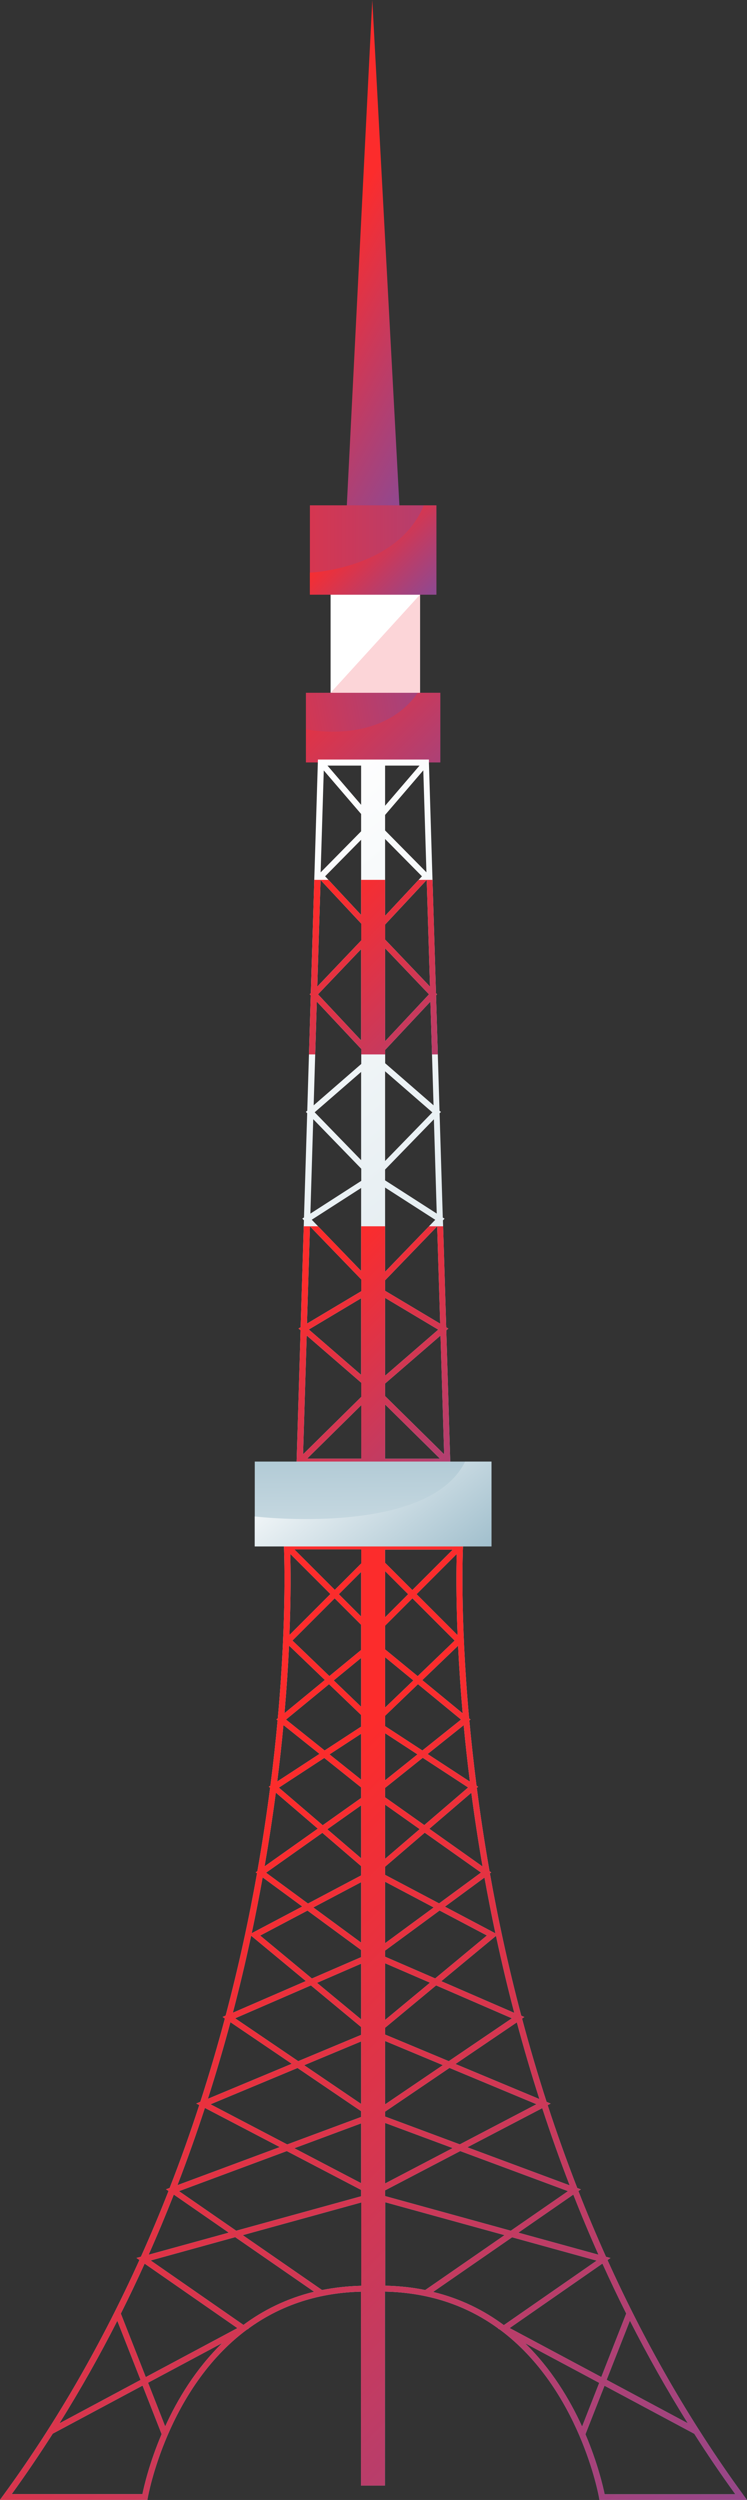 ﻿<?xml version="1.0" encoding="utf-8"?><svg id="_圖層_2" viewBox="0 0 105 351.16" xmlns="http://www.w3.org/2000/svg">
  <rect x="0" y="0" width="105" height="351.16" fill="#333333" stroke="none"/>
  <defs>
    <style>
      .cls-1 {
        fill: #fff;
      }

      .cls-2 {
        fill: #fcd5d8;
      }

      .cls-3 {
        fill: url(#_未命名漸層_16);
      }

      .cls-4 {
        fill: url(#_未命名漸層_18);
      }

      .cls-5 {
        fill: url(#_未命名漸層_18-4);
      }

      .cls-6 {
        fill: url(#_未命名漸層_18-3);
      }

      .cls-7 {
        fill: url(#_未命名漸層_18-2);
      }

      .cls-8 {
        fill: url(#_未命名漸層_18-7);
      }

      .cls-9 {
        fill: url(#_未命名漸層_18-8);
      }

      .cls-10 {
        fill: url(#_未命名漸層_18-6);
      }

      .cls-11 {
        fill: url(#_未命名漸層_18-5);
      }

      .cls-12 {
        fill: url(#_未命名漸層_16-3);
      }

      .cls-13 {
        fill: url(#_未命名漸層_16-2);
      }

      .cls-14 {
        clip-path: url(#clippath);
        fill: none;
      }
    </style>
    <linearGradient id="_未命名漸層_18" x1="28.4" y1="106.53" x2="67.91" y2="99.42" gradientUnits="userSpaceOnUse">
      <stop offset="0" stop-color="#fc2c2c" />
      <stop offset="1" stop-color="#8d4993" />
    </linearGradient>
    <linearGradient id="_未命名漸層_18-2" x1="24.05" y1="77.25" x2="79.81" y2="77.25" p3:href="#_未命名漸層_18" xmlns:p3="http://www.w3.org/1999/xlink" />
    <linearGradient id="_未命名漸層_18-3" x1="47.14" y1="33.61" x2="70.61" y2="46.62" p3:href="#_未命名漸層_18" xmlns:p3="http://www.w3.org/1999/xlink" />
    <linearGradient id="_未命名漸層_18-4" x1="49.06" y1="73.87" x2="60.05" y2="84.86" p3:href="#_未命名漸層_18" xmlns:p3="http://www.w3.org/1999/xlink" />
    <linearGradient id="_未命名漸層_18-5" x1="41.76" y1="91.52" x2="66.48" y2="116.24" p3:href="#_未命名漸層_18" xmlns:p3="http://www.w3.org/1999/xlink" />
    <linearGradient id="_未命名漸層_16" x1="-23.8" y1="161.48" x2="118.99" y2="339.96" gradientUnits="userSpaceOnUse">
      <stop offset="0" stop-color="#fff" />
      <stop offset="1" stop-color="#9ebdcb" />
    </linearGradient>
    <clipPath id="clippath">
      <path class="cls-3" d="m104.51,350.49c-7.81-10.69-14.08-21.88-19.12-33.03l.42-.29-.63-.17c-1.38-3.08-2.68-6.16-3.88-9.23l.35-.24-.51-.19c-1.52-3.91-2.91-7.8-4.16-11.64l.42-.22-.57-.24c-1.28-3.96-2.43-7.87-3.45-11.7l.32-.22-.43-.19c-1.85-6.97-3.29-13.68-4.41-19.98l.19-.14-.24-.17c-.72-4.09-1.31-8.01-1.79-11.7l.19-.16-.23-.15c-.41-3.23-.74-6.29-1.01-9.16l.17-.14-.2-.16c-1.31-14.54-.87-23.87-.86-24.13l.02-.44h-10.98v-11.07h9.18l-.57-18.86.29-.25-.3-.18-.46-15.02.23-.24-.25-.16-.45-14.64.19-.19-.2-.17-.49-16.19.15-.16-.16-.17-.99-32.4v-.41h-15.6l-1,32.8-.16.17.15.16-.49,16.19-.2.17.19.19-.45,14.64-.24.16.23.24-.46,15.02-.3.18.29.25-.57,18.86h9.07v11.07h-10.86l.02.44c.01.26.45,9.59-.86,24.13l-.2.16.17.14c-.26,2.86-.59,5.92-1.01,9.16l-.23.15.19.16c-.48,3.69-1.07,7.61-1.79,11.7l-.24.17.19.14c-1.12,6.3-2.56,13.01-4.41,19.98l-.43.19.32.22c-1.02,3.83-2.17,7.74-3.45,11.7l-.57.24.42.22c-1.25,3.84-2.63,7.73-4.16,11.64l-.51.19.35.24c-1.2,3.07-2.5,6.15-3.88,9.23l-.63.17.42.29c-5.04,11.15-11.31,22.34-19.12,33.03l-.49.67h20.73l.06-.35c.04-.21,2.74-15.26,13.92-23.57l.25-.13-.03-.02c4.07-2.96,9.26-5.02,15.82-5.18v27.24h3.37v-27.25c6.62.14,11.84,2.2,15.94,5.19l-.03.02.25.13c11.19,8.31,13.89,23.36,13.93,23.57l.06.35h20.73l-.49-.67Zm-7.84-10.11l-11.4-6.1,3.27-8.31c2.46,4.83,5.16,9.65,8.14,14.41Zm-8.64-15.42l-3.51,8.93-12.88-6.88,13.04-9.06c1.06,2.34,2.17,4.68,3.34,7.01Zm-3.9-8.25l-11.27-3.1,7.73-5.35c1.1,2.81,2.28,5.63,3.54,8.45Zm-37.09-92.2l3.72,3.72v3.53l-4.46,3.67-5.19-4.99,5.93-5.93Zm-6.36,5.17c.23-5.64.17-9.61.12-11.41l5.64,5.64-5.76,5.76Zm23.22.77l-5.19,4.99-4.58-3.76v-3.33l3.84-3.84,5.93,5.93Zm-5.34-6.53l5.64-5.64c-.05,1.79-.11,5.76.12,11.41l-5.76-5.76Zm-4.43,74.28l9.5,3.53-9.5,4.97v-8.5Zm0-.9v-.69l9.05-6.14,12.23,5.1-10.78,5.64-10.5-3.91Zm0-1.71v-8.9l8.12,3.39-8.12,5.51Zm0-9.81v-.95l7.17-5.95,10.65,4.62-8.87,6.02-8.96-3.74Zm0-2.05v-7.96l6.31,2.73-6.31,5.23Zm0-8.88v-.86l7.66-5.63,6.65,3.51-7.27,6.03-7.04-3.05Zm0-1.9v-8.63l6.83,3.61-6.83,5.02Zm0-9.59v-1.15l5.57-4.78,7.91,5.6-5.89,4.33-7.59-4.01Zm0-2.26v-7.61l4.86,3.44-4.86,4.17Zm0-8.64v-1.32l5.29-4.23,6.38,4.17-6.16,5.28-5.52-3.91Zm0-2.39v-6.61l4.55,2.97-4.55,3.64Zm0-7.61v-1.45l4.62-4.44,6.05,4.97-5.43,4.34-5.24-3.42Zm0-2.61v-7.07l3.97,3.26-3.97,3.81Zm0-12.68v-6.48l3.24,3.24-3.24,3.24Zm-3.37-.11l-3.13-3.13,3.13-3.13v6.26Zm0,5.81v6.87l-3.85-3.7,3.85-3.16Zm0,8.03v1.63l-5.13,3.35-5.43-4.34,6.05-4.97,4.51,4.33Zm0,2.64v6.44l-4.44-3.55,4.44-2.9Zm0,7.52v1.49l-5.4,3.83-6.16-5.28,6.38-4.17,5.18,4.14Zm0,2.52v7.44l-4.75-4.07,4.75-3.36Zm0,8.54v1.31l-7.47,3.95-5.89-4.33,7.91-5.6,5.45,4.68Zm0,2.26v8.49l-6.72-4.94,6.72-3.55Zm0,9.54v.99l-6.92,3-7.27-6.03,6.65-3.51,7.55,5.55Zm0,1.91v7.82l-6.2-5.13,6.2-2.69Zm0,8.91v1.09l-8.84,3.69-8.87-6.02,10.65-4.62,7.06,5.85Zm0,2.01v8.78l-8.01-5.44,8.01-3.34Zm0,9.8v.81l-10.39,3.86-10.78-5.64,12.23-5.1,8.94,6.07Zm0,1.71v8.4l-9.39-4.91,9.39-3.49Zm0,9.35v.89l-17.56,4.84-8.04-5.56,15.15-5.63,10.45,5.46Zm3.37.84h.03s-.03-.03-.03-.03v-.75l10.56-5.52,15.15,5.63-8.04,5.56-17.68-4.87v-.02Zm25.95-1.48l-14.39-5.35,10.53-5.5c1.17,3.58,2.45,7.21,3.86,10.85Zm-4.27-12.13l-11.79-4.92,8.63-5.85c.95,3.53,2,7.13,3.17,10.77Zm-13.78-16.55l7.69-6.37c.75,3.52,1.6,7.13,2.57,10.82l-10.26-4.45Zm7.61-6.72l-7.1-3.75,5.56-4.09c.46,2.55.97,5.17,1.54,7.84Zm-1.81-9.39l-7.48-5.3,5.9-5.06c.43,3.29.96,6.76,1.58,10.36Zm-1.78-11.92l-5.94-3.88,5.07-4.05c.23,2.5.52,5.15.87,7.93Zm-6.69-14.26l5.03-4.83c.13,2.81.34,5.99.64,9.49l-5.67-4.66Zm4.28-18.33l-5.68,5.68-3.84-3.84v-1.84h9.51Zm-9.51-35.36l7.47,4.46-7.47,6.47v-10.92Zm0-15.5l7.05,4.53-7.05,7.3v-11.84Zm0-16.33l6.64,5.77-6.64,6.83v-12.6Zm0-17.28l6.17,6.47-6.17,6.59v-13.06Zm0-15.35l5.18,5.24-5.18,5.55v-10.79Zm0-1.2v-2.18l5.37-6.26.44,14.32-5.81-5.88Zm0-3.47v-5.64h4.84l-4.84,5.64Zm-3.37-.13l-4.73-5.51h4.73v5.51Zm0,1.29v2.43l-5.69,5.77.44-14.32,5.26,6.13Zm0,3.62v10.56l-5.06-5.43,5.06-5.13Zm0,28.18l-6.06-6.47,6.06-6.35v12.82Zm0,16.82l-6.53-6.72,6.53-5.67v12.39Zm0,15.56l-6.94-7.19,6.94-4.46v11.65Zm0,14.6l-7.35-6.37,7.35-4.39v10.76Zm3.37,4.16l7.72,7.62h-7.72v-7.62Zm8.3,7l-8.3-8.18v-1.76l7.79-6.74.51,16.69Zm-.56-18.35l-7.74-4.62v-1.47l7.32-7.58.42,13.67Zm-.47-15.46l-7.27-4.67v-1.52l6.86-7.06.4,13.25Zm-.46-15.21l-6.8-5.91v-1.87l6.36-6.79.44,14.57Zm-6.8-23.29v-2.11l5.84-6.26.46,14.98-6.3-6.6Zm-9.09-8.37l5.73,6.14v2.35l-6.18,6.49.46-14.98Zm-.52,17.09l6.25,6.67v2.09l-6.69,5.81.44-14.57Zm-.5,16.52l6.75,6.95v1.71l-7.15,4.6.4-13.25Zm-.46,15.05l7.21,7.46v1.65l-7.63,4.55.42-13.67Zm7.21,21.97v1.98l-8.18,8.07.51-16.69,7.68,6.65Zm-7.61,10.66l7.61-7.51v7.51h-7.61Zm7.61,14.71l-3.72,3.72-5.68-5.68h9.4v1.96Zm-10.15,11.55l5.03,4.83-5.67,4.66c.3-3.49.51-6.67.64-9.49Zm-.79,11.16l5.07,4.05-5.94,3.88c.35-2.78.64-5.43.87-7.93Zm-1.07,9.49l5.9,5.06-7.48,5.3c.62-3.6,1.15-7.07,1.58-10.36Zm3.71,16l-7.1,3.75c.57-2.67,1.08-5.29,1.54-7.84l5.57,4.09Zm-7.18,4.1l7.69,6.37-10.26,4.45c.97-3.69,1.82-7.3,2.57-10.82Zm-2.92,12.14l8.63,5.85-11.79,4.92c1.17-3.64,2.22-7.24,3.17-10.77Zm-3.58,12.05l10.53,5.5-14.39,5.35c1.41-3.65,2.69-7.27,3.86-10.85Zm-4.37,12.17l7.73,5.35-11.27,3.1c1.26-2.82,2.43-5.64,3.54-8.45Zm-7.44,16.71c1.17-2.34,2.29-4.68,3.34-7.01l13.04,9.06-12.88,6.88-3.51-8.93Zm2.76,9.33l-11.4,6.1c2.97-4.76,5.68-9.57,8.14-14.41l3.27,8.31Zm.3,16.03H1.65c2.03-2.8,3.94-5.64,5.77-8.49l12.62-6.75,2.68,6.82c-1.72,4.04-2.48,7.36-2.7,8.42Zm3.17-9.5l-2.41-6.14,10.44-5.58c-3.72,3.62-6.3,7.91-8.03,11.72Zm-2.05-23.31l11.89-3.28,11.09,7.67c-3.88.95-7.16,2.6-9.93,4.66l-13.05-9.06Zm24.1,4.15l-11.15-7.71,16.66-4.59v11.7c-1.95.05-3.79.26-5.51.6Zm8.88-12.33l16.77,4.62-11.15,7.71c-1.76-.36-3.63-.57-5.62-.61v-11.73Zm6.74,12.59l11.09-7.67,11.89,3.28-13.05,9.06c-2.77-2.06-6.06-3.72-9.93-4.66Zm12.9,7.2l10.44,5.58-2.41,6.14c-1.73-3.81-4.31-8.1-8.03-11.72Zm11.2,21.22c-.22-1.06-.98-4.37-2.7-8.42l2.68-6.82,12.62,6.75c1.82,2.86,3.74,5.69,5.77,8.49h-18.37Z" />
    </clipPath>
    <linearGradient id="_未命名漸層_18-6" x1="44.29" y1="127.38" x2="75.44" y2="158.53" p3:href="#_未命名漸層_18" xmlns:p3="http://www.w3.org/1999/xlink" />
    <linearGradient id="_未命名漸層_18-7" x1="33.51" y1="260.75" x2="121.54" y2="348.79" p3:href="#_未命名漸層_18" xmlns:p3="http://www.w3.org/1999/xlink" />
    <linearGradient id="_未命名漸層_18-8" x1="43.58" y1="179.61" x2="77.33" y2="213.36" p3:href="#_未命名漸層_18" xmlns:p3="http://www.w3.org/1999/xlink" />
    <linearGradient id="_未命名漸層_16-2" x1="52.62" y1="238.88" x2="52.35" y2="196.35" p3:href="#_未命名漸層_16" xmlns:p3="http://www.w3.org/1999/xlink" />
    <linearGradient id="_未命名漸層_16-3" x1="43.79" y1="200.44" x2="62.45" y2="223.77" p3:href="#_未命名漸層_16" xmlns:p3="http://www.w3.org/1999/xlink" />
  </defs>
  <g id="_圖層_5">
    <g>
      <rect class="cls-4" x="43" y="97.31" width="18.88" height="9.78" />
      <rect class="cls-1" x="46.47" y="83.52" width="12.57" height="13.78" />
      <rect class="cls-7" x="43.56" y="70.98" width="17.78" height="12.54" />
      <polygon class="cls-6" points="48.75 70.98 52.33 0 56.14 70.98 48.75 70.98" />
      <path class="cls-5" d="m43.56,80.44s12.31-.49,16.01-9.45h1.76v12.54h-17.78v-3.09Z" />
      <path class="cls-11" d="m43,102.43s10.48,2.34,15.73-5.12h3.16v9.78h-18.88v-4.66Z" />
      <g>
        <path class="cls-3" d="m104.51,350.49c-7.81-10.69-14.08-21.88-19.12-33.03l.42-.29-.63-.17c-1.38-3.08-2.68-6.16-3.88-9.23l.35-.24-.51-.19c-1.52-3.91-2.91-7.8-4.16-11.64l.42-.22-.57-.24c-1.28-3.96-2.43-7.87-3.45-11.7l.32-.22-.43-.19c-1.85-6.97-3.29-13.68-4.41-19.98l.19-.14-.24-.17c-.72-4.09-1.31-8.01-1.79-11.7l.19-.16-.23-.15c-.41-3.23-.74-6.29-1.01-9.16l.17-.14-.2-.16c-1.31-14.54-.87-23.87-.86-24.13l.02-.44h-10.98v-11.07h9.18l-.57-18.86.29-.25-.3-.18-.46-15.02.23-.24-.25-.16-.45-14.64.19-.19-.2-.17-.49-16.19.15-.16-.16-.17-.99-32.4v-.41h-15.6l-1,32.8-.16.17.15.16-.49,16.19-.2.17.19.19-.45,14.64-.24.16.23.24-.46,15.02-.3.18.29.25-.57,18.86h9.07v11.07h-10.86l.02.44c.01.26.45,9.59-.86,24.13l-.2.16.17.14c-.26,2.86-.59,5.92-1.01,9.16l-.23.15.19.16c-.48,3.69-1.07,7.61-1.79,11.7l-.24.17.19.14c-1.12,6.3-2.56,13.01-4.41,19.98l-.43.19.32.22c-1.02,3.83-2.17,7.74-3.45,11.7l-.57.24.42.22c-1.25,3.84-2.63,7.73-4.16,11.64l-.51.19.35.24c-1.2,3.07-2.5,6.15-3.88,9.23l-.63.17.42.29c-5.04,11.15-11.31,22.34-19.12,33.03l-.49.67h20.73l.06-.35c.04-.21,2.74-15.26,13.92-23.57l.25-.13-.03-.02c4.07-2.96,9.26-5.02,15.82-5.18v27.24h3.37v-27.25c6.62.14,11.84,2.2,15.94,5.19l-.03.02.25.13c11.19,8.31,13.89,23.36,13.93,23.57l.06.35h20.73l-.49-.67Zm-7.84-10.11l-11.4-6.1,3.27-8.31c2.46,4.83,5.16,9.65,8.14,14.41Zm-8.64-15.42l-3.51,8.93-12.88-6.88,13.04-9.06c1.06,2.34,2.17,4.68,3.34,7.01Zm-3.9-8.25l-11.27-3.1,7.73-5.35c1.1,2.81,2.28,5.63,3.54,8.45Zm-37.09-92.2l3.72,3.72v3.53l-4.46,3.67-5.19-4.99,5.93-5.93Zm-6.36,5.17c.23-5.64.17-9.61.12-11.41l5.64,5.64-5.76,5.76Zm23.22.77l-5.19,4.99-4.58-3.76v-3.33l3.84-3.84,5.93,5.93Zm-5.34-6.53l5.64-5.64c-.05,1.79-.11,5.76.12,11.41l-5.76-5.76Zm-4.43,74.28l9.5,3.53-9.5,4.97v-8.5Zm0-.9v-.69l9.05-6.14,12.23,5.1-10.78,5.64-10.5-3.91Zm0-1.71v-8.9l8.12,3.39-8.12,5.51Zm0-9.81v-.95l7.17-5.95,10.65,4.62-8.87,6.02-8.96-3.74Zm0-2.05v-7.96l6.31,2.73-6.31,5.23Zm0-8.88v-.86l7.66-5.63,6.65,3.51-7.27,6.03-7.04-3.05Zm0-1.9v-8.63l6.83,3.61-6.83,5.02Zm0-9.59v-1.15l5.57-4.78,7.91,5.6-5.89,4.33-7.59-4.01Zm0-2.26v-7.61l4.86,3.44-4.86,4.17Zm0-8.64v-1.32l5.29-4.23,6.38,4.17-6.16,5.28-5.52-3.91Zm0-2.39v-6.61l4.55,2.97-4.55,3.64Zm0-7.61v-1.45l4.62-4.44,6.05,4.97-5.43,4.34-5.24-3.42Zm0-2.61v-7.07l3.97,3.26-3.97,3.81Zm0-12.68v-6.48l3.24,3.24-3.24,3.24Zm-3.37-.11l-3.13-3.13,3.13-3.13v6.26Zm0,5.81v6.87l-3.85-3.7,3.85-3.16Zm0,8.03v1.63l-5.13,3.35-5.43-4.34,6.05-4.97,4.51,4.33Zm0,2.64v6.44l-4.44-3.55,4.44-2.9Zm0,7.52v1.49l-5.4,3.83-6.16-5.28,6.38-4.17,5.18,4.14Zm0,2.52v7.44l-4.75-4.07,4.75-3.36Zm0,8.54v1.31l-7.47,3.95-5.89-4.33,7.91-5.6,5.45,4.68Zm0,2.26v8.49l-6.72-4.94,6.72-3.55Zm0,9.54v.99l-6.92,3-7.27-6.03,6.65-3.51,7.55,5.55Zm0,1.91v7.82l-6.2-5.13,6.2-2.69Zm0,8.91v1.09l-8.84,3.69-8.87-6.02,10.65-4.62,7.06,5.85Zm0,2.01v8.78l-8.01-5.44,8.01-3.34Zm0,9.8v.81l-10.39,3.86-10.78-5.64,12.23-5.1,8.94,6.07Zm0,1.71v8.4l-9.39-4.91,9.39-3.49Zm0,9.35v.89l-17.56,4.84-8.04-5.56,15.15-5.63,10.45,5.46Zm3.37.84h.03s-.03-.03-.03-.03v-.75l10.56-5.52,15.15,5.63-8.04,5.56-17.68-4.87v-.02Zm25.95-1.48l-14.39-5.35,10.53-5.5c1.17,3.58,2.45,7.21,3.86,10.85Zm-4.27-12.13l-11.79-4.92,8.63-5.85c.95,3.53,2,7.13,3.17,10.77Zm-13.78-16.55l7.69-6.37c.75,3.52,1.6,7.13,2.57,10.82l-10.26-4.45Zm7.61-6.72l-7.1-3.75,5.56-4.09c.46,2.55.97,5.17,1.54,7.84Zm-1.81-9.39l-7.48-5.3,5.9-5.06c.43,3.29.96,6.76,1.58,10.36Zm-1.78-11.92l-5.94-3.88,5.07-4.05c.23,2.5.52,5.15.87,7.93Zm-6.69-14.26l5.03-4.83c.13,2.81.34,5.99.64,9.49l-5.67-4.66Zm4.28-18.33l-5.68,5.68-3.84-3.84v-1.84h9.51Zm-9.51-35.36l7.47,4.46-7.47,6.47v-10.92Zm0-15.5l7.05,4.53-7.05,7.3v-11.84Zm0-16.33l6.64,5.77-6.64,6.83v-12.6Zm0-17.28l6.17,6.47-6.17,6.59v-13.06Zm0-15.35l5.18,5.24-5.18,5.55v-10.79Zm0-1.2v-2.18l5.37-6.26.44,14.32-5.81-5.88Zm0-3.47v-5.64h4.84l-4.84,5.64Zm-3.37-.13l-4.73-5.51h4.73v5.51Zm0,1.29v2.43l-5.69,5.77.44-14.32,5.26,6.13Zm0,3.62v10.56l-5.06-5.43,5.06-5.13Zm0,28.18l-6.06-6.47,6.06-6.35v12.82Zm0,16.82l-6.53-6.72,6.53-5.67v12.39Zm0,15.56l-6.94-7.19,6.94-4.46v11.65Zm0,14.6l-7.35-6.37,7.35-4.39v10.76Zm3.37,4.16l7.72,7.62h-7.72v-7.62Zm8.3,7l-8.3-8.18v-1.76l7.79-6.74.51,16.69Zm-.56-18.35l-7.74-4.62v-1.47l7.32-7.58.42,13.67Zm-.47-15.46l-7.27-4.67v-1.52l6.86-7.06.4,13.25Zm-.46-15.21l-6.8-5.91v-1.87l6.36-6.79.44,14.57Zm-6.8-23.29v-2.11l5.84-6.26.46,14.98-6.3-6.6Zm-9.09-8.37l5.73,6.14v2.35l-6.18,6.49.46-14.98Zm-.52,17.09l6.25,6.67v2.09l-6.69,5.81.44-14.57Zm-.5,16.52l6.75,6.95v1.71l-7.15,4.6.4-13.25Zm-.46,15.05l7.21,7.46v1.65l-7.63,4.55.42-13.67Zm7.21,21.97v1.98l-8.18,8.07.51-16.69,7.68,6.65Zm-7.61,10.66l7.61-7.51v7.51h-7.61Zm7.61,14.71l-3.72,3.72-5.68-5.68h9.4v1.96Zm-10.15,11.55l5.03,4.83-5.67,4.66c.3-3.49.51-6.67.64-9.49Zm-.79,11.16l5.07,4.05-5.94,3.88c.35-2.78.64-5.43.87-7.93Zm-1.07,9.49l5.9,5.06-7.48,5.3c.62-3.6,1.15-7.07,1.58-10.36Zm3.71,16l-7.1,3.75c.57-2.67,1.08-5.29,1.54-7.84l5.57,4.09Zm-7.18,4.1l7.69,6.37-10.26,4.45c.97-3.69,1.82-7.3,2.57-10.82Zm-2.92,12.14l8.63,5.85-11.79,4.92c1.17-3.64,2.22-7.24,3.17-10.77Zm-3.58,12.05l10.53,5.5-14.39,5.35c1.41-3.65,2.69-7.27,3.86-10.85Zm-4.37,12.17l7.73,5.35-11.27,3.1c1.26-2.82,2.43-5.64,3.54-8.45Zm-7.44,16.71c1.17-2.34,2.29-4.68,3.34-7.01l13.04,9.06-12.88,6.88-3.51-8.93Zm2.76,9.33l-11.4,6.1c2.97-4.76,5.68-9.57,8.14-14.41l3.27,8.31Zm.3,16.03H1.65c2.03-2.8,3.94-5.64,5.77-8.49l12.62-6.75,2.68,6.82c-1.72,4.04-2.48,7.36-2.7,8.42Zm3.17-9.5l-2.41-6.14,10.44-5.58c-3.72,3.62-6.3,7.91-8.03,11.72Zm-2.05-23.31l11.89-3.28,11.09,7.67c-3.88.95-7.16,2.6-9.93,4.66l-13.05-9.06Zm24.1,4.15l-11.15-7.71,16.66-4.59v11.7c-1.95.05-3.79.26-5.51.6Zm8.88-12.33l16.77,4.62-11.15,7.71c-1.76-.36-3.63-.57-5.62-.61v-11.73Zm6.74,12.59l11.09-7.67,11.89,3.28-13.05,9.06c-2.77-2.06-6.06-3.72-9.93-4.66Zm12.9,7.2l10.44,5.58-2.41,6.14c-1.73-3.81-4.31-8.1-8.03-11.72Zm11.2,21.22c-.22-1.06-.98-4.37-2.7-8.42l2.68-6.82,12.62,6.75c1.82,2.86,3.74,5.69,5.77,8.49h-18.37Z" />
        <g class="cls-14">
          <rect class="cls-10" x="13.66" y="123.59" width="78.2" height="24.52" />
          <rect class="cls-8" x="-20.07" y="217.08" width="155.03" height="135.21" />
          <rect class="cls-9" x="13.66" y="172.25" width="78.2" height="33.07" />
        </g>
      </g>
      <rect class="cls-13" x="35.81" y="205.3" width="33.27" height="11.91" />
      <path class="cls-12" d="m35.81,213.01s24.35,2.91,29.56-7.7h3.71v11.91h-33.27v-4.21Z" />
      <polygon class="cls-2" points="59.04 83.52 46.47 97.31 59.04 97.31 59.04 83.52" />
    </g>
  </g>
</svg>